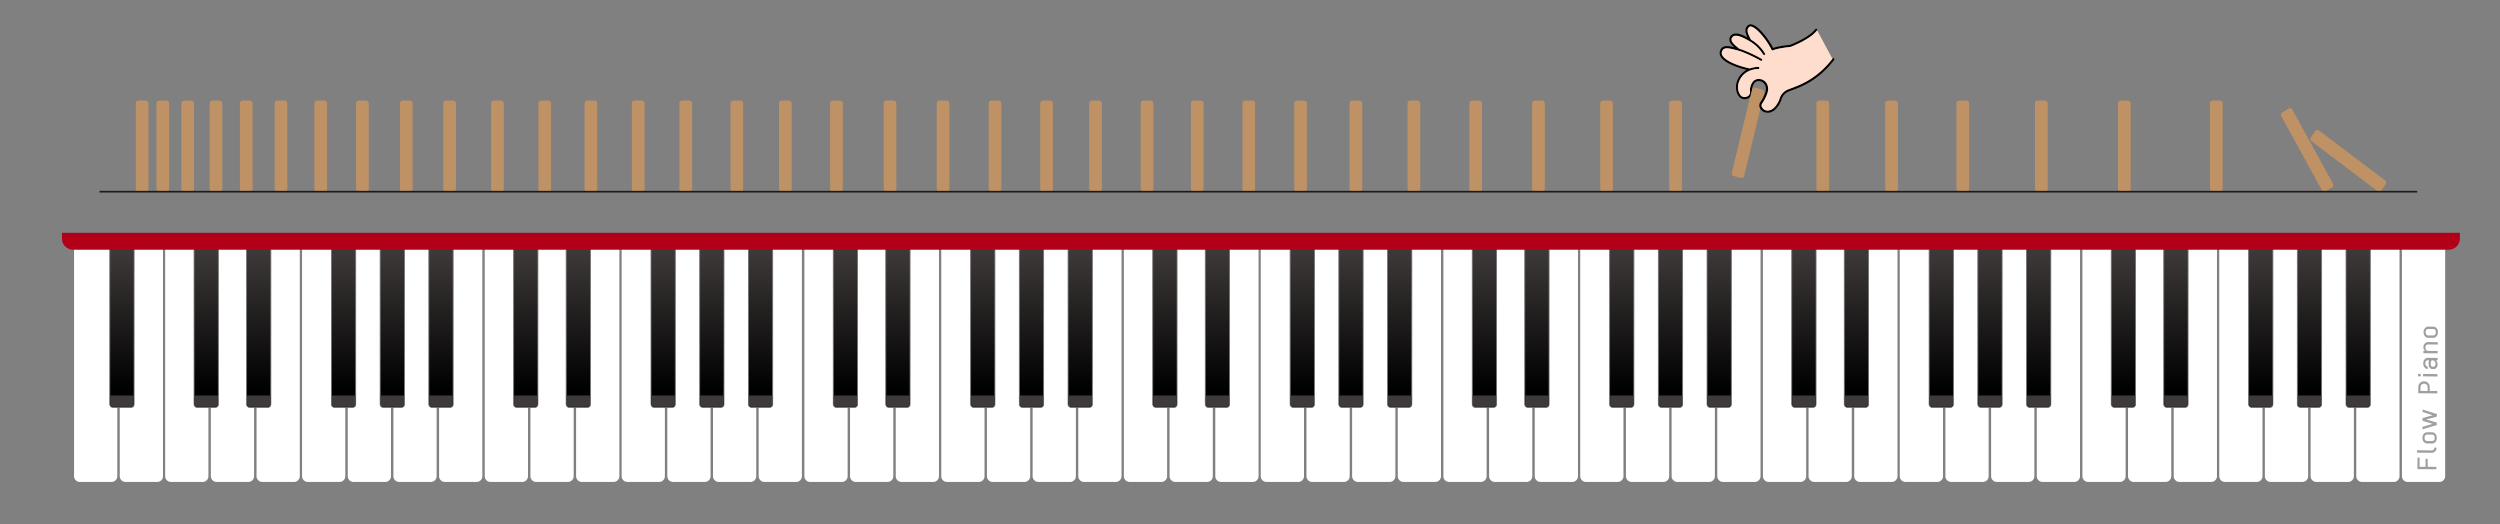 <svg id="图层_1" data-name="图层 1" xmlns="http://www.w3.org/2000/svg" xmlns:xlink="http://www.w3.org/1999/xlink" viewBox="0 0 1493.48 313.04"><rect x="0" y="0" width="1493.48" height="313.04" fill="#808080" stroke="none"/><defs><style>.cls-1{fill:#fff;}.cls-10,.cls-11,.cls-12,.cls-13,.cls-14,.cls-15,.cls-16,.cls-17,.cls-18,.cls-19,.cls-2,.cls-20,.cls-21,.cls-22,.cls-23,.cls-24,.cls-25,.cls-26,.cls-27,.cls-28,.cls-29,.cls-30,.cls-31,.cls-32,.cls-33,.cls-34,.cls-35,.cls-36,.cls-37,.cls-38,.cls-4,.cls-5,.cls-6,.cls-7,.cls-8,.cls-9{stroke:#727171;stroke-width:0.51px;}.cls-10,.cls-11,.cls-12,.cls-13,.cls-14,.cls-15,.cls-16,.cls-17,.cls-18,.cls-19,.cls-2,.cls-20,.cls-21,.cls-22,.cls-23,.cls-24,.cls-25,.cls-26,.cls-27,.cls-28,.cls-29,.cls-30,.cls-31,.cls-32,.cls-33,.cls-34,.cls-35,.cls-36,.cls-37,.cls-38,.cls-4,.cls-42,.cls-5,.cls-6,.cls-7,.cls-8,.cls-9{stroke-miterlimit:10;}.cls-2{fill:url(#未命名的渐变_3);}.cls-3{fill:#3e3a39;}.cls-4{fill:url(#未命名的渐变_3-2);}.cls-5{fill:url(#未命名的渐变_3-3);}.cls-6{fill:url(#未命名的渐变_3-4);}.cls-7{fill:url(#未命名的渐变_3-5);}.cls-8{fill:url(#未命名的渐变_3-6);}.cls-9{fill:url(#未命名的渐变_3-7);}.cls-10{fill:url(#未命名的渐变_3-8);}.cls-11{fill:url(#未命名的渐变_3-9);}.cls-12{fill:url(#未命名的渐变_3-10);}.cls-13{fill:url(#未命名的渐变_3-11);}.cls-14{fill:url(#未命名的渐变_3-12);}.cls-15{fill:url(#未命名的渐变_3-13);}.cls-16{fill:url(#未命名的渐变_3-14);}.cls-17{fill:url(#未命名的渐变_3-15);}.cls-18{fill:url(#未命名的渐变_3-16);}.cls-19{fill:url(#未命名的渐变_3-17);}.cls-20{fill:url(#未命名的渐变_3-18);}.cls-21{fill:url(#未命名的渐变_3-19);}.cls-22{fill:url(#未命名的渐变_3-20);}.cls-23{fill:url(#未命名的渐变_3-21);}.cls-24{fill:url(#未命名的渐变_3-22);}.cls-25{fill:url(#未命名的渐变_3-23);}.cls-26{fill:url(#未命名的渐变_3-24);}.cls-27{fill:url(#未命名的渐变_3-25);}.cls-28{fill:url(#未命名的渐变_3-26);}.cls-29{fill:url(#未命名的渐变_3-27);}.cls-30{fill:url(#未命名的渐变_3-28);}.cls-31{fill:url(#未命名的渐变_3-29);}.cls-32{fill:url(#未命名的渐变_3-30);}.cls-33{fill:url(#未命名的渐变_3-31);}.cls-34{fill:url(#未命名的渐变_3-32);}.cls-35{fill:url(#未命名的渐变_3-33);}.cls-36{fill:url(#未命名的渐变_3-34);}.cls-37{fill:url(#未命名的渐变_3-35);}.cls-38{fill:url(#未命名的渐变_3-36);}.cls-39{fill:#b30019;}.cls-40{fill:#bf9266;}.cls-41{fill:#fdc;}.cls-42{fill:none;stroke:#231815;}.cls-43{fill:#9e9f9f;}</style><linearGradient id="未命名的渐变_3" x1="123.19" y1="233.59" x2="123.19" y2="148.49" gradientUnits="userSpaceOnUse"><stop offset="0"/><stop offset="1" stop-color="#3e3a39"/></linearGradient><linearGradient id="未命名的渐变_3-2" x1="154.56" y1="233.59" x2="154.56" y2="148.49" xlink:href="#未命名的渐变_3"/><linearGradient id="未命名的渐变_3-3" x1="72.84" y1="233.59" x2="72.84" y2="148.49" xlink:href="#未命名的渐变_3"/><linearGradient id="未命名的渐变_3-4" x1="205.25" y1="233.59" x2="205.25" y2="148.49" xlink:href="#未命名的渐变_3"/><linearGradient id="未命名的渐变_3-5" x1="234.35" y1="233.59" x2="234.35" y2="148.49" xlink:href="#未命名的渐变_3"/><linearGradient id="未命名的渐变_3-6" x1="263.45" y1="233.59" x2="263.45" y2="148.49" xlink:href="#未命名的渐变_3"/><linearGradient id="未命名的渐变_3-7" x1="314.09" y1="233.59" x2="314.09" y2="148.49" xlink:href="#未命名的渐变_3"/><linearGradient id="未命名的渐变_3-8" x1="345.47" y1="233.59" x2="345.47" y2="148.49" xlink:href="#未命名的渐变_3"/><linearGradient id="未命名的渐变_3-9" x1="396.16" y1="233.59" x2="396.16" y2="148.49" xlink:href="#未命名的渐变_3"/><linearGradient id="未命名的渐变_3-10" x1="425.26" y1="233.59" x2="425.26" y2="148.49" xlink:href="#未命名的渐变_3"/><linearGradient id="未命名的渐变_3-11" x1="454.35" y1="233.59" x2="454.35" y2="148.49" xlink:href="#未命名的渐变_3"/><linearGradient id="未命名的渐变_3-12" x1="505.04" y1="233.59" x2="505.04" y2="148.49" xlink:href="#未命名的渐变_3"/><linearGradient id="未命名的渐变_3-13" x1="536.42" y1="233.59" x2="536.42" y2="148.49" xlink:href="#未命名的渐变_3"/><linearGradient id="未命名的渐变_3-14" x1="587.11" y1="233.59" x2="587.11" y2="148.49" xlink:href="#未命名的渐变_3"/><linearGradient id="未命名的渐变_3-15" x1="616.2" y1="233.59" x2="616.2" y2="148.49" xlink:href="#未命名的渐变_3"/><linearGradient id="未命名的渐变_3-16" x1="645.3" y1="233.59" x2="645.3" y2="148.49" xlink:href="#未命名的渐变_3"/><linearGradient id="未命名的渐变_3-17" x1="695.91" y1="233.59" x2="695.91" y2="148.49" xlink:href="#未命名的渐变_3"/><linearGradient id="未命名的渐变_3-18" x1="727.28" y1="233.59" x2="727.28" y2="148.49" xlink:href="#未命名的渐变_3"/><linearGradient id="未命名的渐变_3-19" x1="777.97" y1="233.59" x2="777.97" y2="148.49" xlink:href="#未命名的渐变_3"/><linearGradient id="未命名的渐变_3-20" x1="807.07" y1="233.59" x2="807.07" y2="148.49" xlink:href="#未命名的渐变_3"/><linearGradient id="未命名的渐变_3-21" x1="836.16" y1="233.59" x2="836.16" y2="148.49" xlink:href="#未命名的渐变_3"/><linearGradient id="未命名的渐变_3-22" x1="886.77" y1="233.59" x2="886.77" y2="148.49" xlink:href="#未命名的渐变_3"/><linearGradient id="未命名的渐变_3-23" x1="918.15" y1="233.59" x2="918.15" y2="148.49" xlink:href="#未命名的渐变_3"/><linearGradient id="未命名的渐变_3-24" x1="968.83" y1="233.59" x2="968.83" y2="148.49" xlink:href="#未命名的渐变_3"/><linearGradient id="未命名的渐变_3-25" x1="997.93" y1="233.59" x2="997.93" y2="148.49" xlink:href="#未命名的渐变_3"/><linearGradient id="未命名的渐变_3-26" x1="1027.03" y1="233.59" x2="1027.03" y2="148.49" xlink:href="#未命名的渐变_3"/><linearGradient id="未命名的渐变_3-27" x1="1077.63" y1="233.59" x2="1077.63" y2="148.49" xlink:href="#未命名的渐变_3"/><linearGradient id="未命名的渐变_3-28" x1="1109.01" y1="233.59" x2="1109.01" y2="148.49" xlink:href="#未命名的渐变_3"/><linearGradient id="未命名的渐变_3-29" x1="1159.7" y1="233.59" x2="1159.7" y2="148.49" xlink:href="#未命名的渐变_3"/><linearGradient id="未命名的渐变_3-30" x1="1188.8" y1="233.59" x2="1188.8" y2="148.49" xlink:href="#未命名的渐变_3"/><linearGradient id="未命名的渐变_3-31" x1="1217.89" y1="233.59" x2="1217.89" y2="148.49" xlink:href="#未命名的渐变_3"/><linearGradient id="未命名的渐变_3-32" x1="1268.5" y1="233.59" x2="1268.5" y2="148.49" xlink:href="#未命名的渐变_3"/><linearGradient id="未命名的渐变_3-33" x1="1299.87" y1="233.59" x2="1299.87" y2="148.49" xlink:href="#未命名的渐变_3"/><linearGradient id="未命名的渐变_3-34" x1="1350.56" y1="233.59" x2="1350.56" y2="148.49" xlink:href="#未命名的渐变_3"/><linearGradient id="未命名的渐变_3-35" x1="1379.66" y1="233.59" x2="1379.66" y2="148.49" xlink:href="#未命名的渐变_3"/><linearGradient id="未命名的渐变_3-36" x1="1408.76" y1="233.59" x2="1408.76" y2="148.49" xlink:href="#未命名的渐变_3"/></defs><title>钢琴</title><path class="cls-1" d="M98.66,145.82h25.85a0,0,0,0,1,0,0V284.48a3.42,3.42,0,0,1-3.42,3.42h-19a3.42,3.42,0,0,1-3.42-3.42V145.82A0,0,0,0,1,98.66,145.82Z"/><path class="cls-1" d="M125.95,145.82H151.8a0,0,0,0,1,0,0V284.48a3.42,3.42,0,0,1-3.42,3.42h-19a3.42,3.42,0,0,1-3.42-3.42V145.82A0,0,0,0,1,125.95,145.82Z"/><path class="cls-1" d="M153.24,145.82h25.85a0,0,0,0,1,0,0V284.48a3.42,3.42,0,0,1-3.42,3.42h-19a3.42,3.42,0,0,1-3.42-3.42V145.82A0,0,0,0,1,153.24,145.82Z"/><path class="cls-1" d="M262.3,145.82h25.85a0,0,0,0,1,0,0V284.48a3.42,3.42,0,0,1-3.42,3.42h-19a3.42,3.42,0,0,1-3.42-3.42V145.82A0,0,0,0,1,262.3,145.82Z"/><rect class="cls-2" x="115.93" y="146.51" width="14.5" height="96.87" rx="1.78"/><path class="cls-3" d="M116.21,236.25h14a0,0,0,0,1,0,0v5.25a1.57,1.57,0,0,1-1.57,1.57H117.78a1.57,1.57,0,0,1-1.57-1.57v-5.25A0,0,0,0,1,116.21,236.25Z"/><rect class="cls-4" x="147.31" y="146.51" width="14.5" height="96.87" rx="1.78"/><path class="cls-3" d="M147.58,236.25h14a0,0,0,0,1,0,0v5.25a1.57,1.57,0,0,1-1.57,1.57H149.15a1.57,1.57,0,0,1-1.57-1.57v-5.25A0,0,0,0,1,147.58,236.25Z"/><path class="cls-1" d="M44.23,145.82H70.08a0,0,0,0,1,0,0V284.48a3.42,3.42,0,0,1-3.42,3.42h-19a3.42,3.42,0,0,1-3.42-3.42V145.82A0,0,0,0,1,44.23,145.82Z"/><path class="cls-1" d="M71.52,145.82H97.37a0,0,0,0,1,0,0V284.48a3.42,3.42,0,0,1-3.42,3.42h-19a3.42,3.42,0,0,1-3.42-3.42V145.82A0,0,0,0,1,71.52,145.82Z"/><rect class="cls-5" x="65.59" y="146.51" width="14.5" height="96.87" rx="1.78"/><path class="cls-3" d="M65.86,236.25h14a0,0,0,0,1,0,0v5.25a1.57,1.57,0,0,1-1.57,1.57H67.43a1.57,1.57,0,0,1-1.57-1.57v-5.25A0,0,0,0,1,65.86,236.25Z"/><path class="cls-1" d="M180.44,145.82h25.85a0,0,0,0,1,0,0V284.48a3.42,3.42,0,0,1-3.42,3.42h-19a3.42,3.42,0,0,1-3.42-3.42V145.82A0,0,0,0,1,180.44,145.82Z"/><path class="cls-1" d="M207.73,145.82h25.85a0,0,0,0,1,0,0V284.48a3.42,3.42,0,0,1-3.42,3.42h-19a3.42,3.42,0,0,1-3.42-3.42V145.82A0,0,0,0,1,207.73,145.82Z"/><path class="cls-1" d="M235,145.82h25.85a0,0,0,0,1,0,0V284.48a3.42,3.42,0,0,1-3.42,3.42h-19a3.42,3.42,0,0,1-3.42-3.42V145.82A0,0,0,0,1,235,145.82Z"/><rect class="cls-6" x="198" y="146.51" width="14.5" height="96.87" rx="1.78"/><path class="cls-3" d="M198.27,236.25h14a0,0,0,0,1,0,0v5.25a1.57,1.57,0,0,1-1.57,1.57H199.84a1.57,1.57,0,0,1-1.57-1.57v-5.25A0,0,0,0,1,198.27,236.25Z"/><rect class="cls-7" x="227.1" y="146.51" width="14.5" height="96.87" rx="1.78"/><path class="cls-3" d="M227.37,236.25h14a0,0,0,0,1,0,0v5.25a1.57,1.57,0,0,1-1.57,1.57H228.94a1.57,1.57,0,0,1-1.57-1.57v-5.25A0,0,0,0,1,227.37,236.25Z"/><rect class="cls-8" x="256.19" y="146.51" width="14.5" height="96.87" rx="1.78"/><path class="cls-3" d="M256.47,236.25h14a0,0,0,0,1,0,0v5.25a1.57,1.57,0,0,1-1.57,1.57H258a1.57,1.57,0,0,1-1.57-1.57v-5.25A0,0,0,0,1,256.47,236.25Z"/><path class="cls-1" d="M289.57,145.82h25.85a0,0,0,0,1,0,0V284.48a3.42,3.42,0,0,1-3.42,3.42H293a3.42,3.42,0,0,1-3.42-3.42V145.82a0,0,0,0,1,0,0Z"/><path class="cls-1" d="M316.86,145.82h25.85a0,0,0,0,1,0,0V284.48a3.42,3.42,0,0,1-3.42,3.42h-19a3.42,3.42,0,0,1-3.42-3.42V145.82A0,0,0,0,1,316.86,145.82Z"/><path class="cls-1" d="M344.14,145.82H370a0,0,0,0,1,0,0V284.48a3.42,3.42,0,0,1-3.42,3.42h-19a3.42,3.42,0,0,1-3.42-3.42V145.82A0,0,0,0,1,344.14,145.82Z"/><path class="cls-1" d="M453.2,145.82h25.85a0,0,0,0,1,0,0V284.48a3.42,3.42,0,0,1-3.42,3.42h-19a3.42,3.42,0,0,1-3.42-3.42V145.82A0,0,0,0,1,453.2,145.82Z"/><rect class="cls-9" x="306.84" y="146.51" width="14.5" height="96.87" rx="1.78"/><path class="cls-3" d="M307.11,236.25h14a0,0,0,0,1,0,0v5.25a1.57,1.57,0,0,1-1.57,1.57H308.68a1.57,1.57,0,0,1-1.57-1.57v-5.25A0,0,0,0,1,307.11,236.25Z"/><rect class="cls-10" x="338.22" y="146.51" width="14.5" height="96.87" rx="1.78"/><path class="cls-3" d="M338.49,236.25h14a0,0,0,0,1,0,0v5.25a1.57,1.57,0,0,1-1.57,1.57H340.06a1.57,1.57,0,0,1-1.57-1.57v-5.25A0,0,0,0,1,338.49,236.25Z"/><path class="cls-1" d="M371.35,145.82H397.2a0,0,0,0,1,0,0V284.48a3.42,3.42,0,0,1-3.42,3.42h-19a3.42,3.42,0,0,1-3.42-3.42V145.82A0,0,0,0,1,371.35,145.82Z"/><path class="cls-1" d="M398.64,145.82h25.85a0,0,0,0,1,0,0V284.48a3.42,3.42,0,0,1-3.42,3.42h-19a3.42,3.42,0,0,1-3.42-3.42V145.82A0,0,0,0,1,398.64,145.82Z"/><path class="cls-1" d="M425.93,145.82h25.85a0,0,0,0,1,0,0V284.48a3.42,3.42,0,0,1-3.42,3.42h-19a3.42,3.42,0,0,1-3.42-3.42V145.82a0,0,0,0,1,0,0Z"/><rect class="cls-11" x="388.91" y="146.51" width="14.5" height="96.87" rx="1.78"/><path class="cls-3" d="M389.18,236.25h14a0,0,0,0,1,0,0v5.25a1.57,1.57,0,0,1-1.57,1.57H390.75a1.57,1.57,0,0,1-1.57-1.57v-5.25A0,0,0,0,1,389.18,236.25Z"/><rect class="cls-12" x="418" y="146.51" width="14.5" height="96.87" rx="1.78"/><path class="cls-3" d="M418.28,236.25h14a0,0,0,0,1,0,0v5.25a1.57,1.57,0,0,1-1.57,1.57H419.84a1.57,1.57,0,0,1-1.57-1.57v-5.25A0,0,0,0,1,418.28,236.25Z"/><rect class="cls-13" x="447.1" y="146.51" width="14.5" height="96.87" rx="1.78"/><path class="cls-3" d="M447.37,236.25h14a0,0,0,0,1,0,0v5.25a1.57,1.57,0,0,1-1.57,1.57H448.94a1.57,1.57,0,0,1-1.57-1.57v-5.25A0,0,0,0,1,447.37,236.25Z"/><path class="cls-1" d="M480.52,145.82h25.85a0,0,0,0,1,0,0V284.48a3.42,3.42,0,0,1-3.42,3.42h-19a3.42,3.42,0,0,1-3.42-3.42V145.82A0,0,0,0,1,480.52,145.82Z"/><path class="cls-1" d="M507.8,145.82h25.85a0,0,0,0,1,0,0V284.48a3.42,3.42,0,0,1-3.42,3.42h-19a3.42,3.42,0,0,1-3.42-3.42V145.82A0,0,0,0,1,507.8,145.82Z"/><path class="cls-1" d="M535.09,145.82h25.85a0,0,0,0,1,0,0V284.48a3.42,3.42,0,0,1-3.42,3.42h-19a3.42,3.42,0,0,1-3.42-3.42V145.82A0,0,0,0,1,535.09,145.82Z"/><path class="cls-1" d="M644.15,145.82H670a0,0,0,0,1,0,0V284.48a3.42,3.42,0,0,1-3.42,3.42h-19a3.42,3.42,0,0,1-3.42-3.42V145.82A0,0,0,0,1,644.15,145.82Z"/><rect class="cls-14" x="497.79" y="146.51" width="14.5" height="96.87" rx="1.78"/><path class="cls-3" d="M498.06,236.25h14a0,0,0,0,1,0,0v5.25a1.57,1.57,0,0,1-1.57,1.57H499.63a1.57,1.57,0,0,1-1.57-1.57v-5.25A0,0,0,0,1,498.06,236.25Z"/><rect class="cls-15" x="529.16" y="146.51" width="14.5" height="96.87" rx="1.78"/><path class="cls-3" d="M529.44,236.25h14a0,0,0,0,1,0,0v5.25a1.57,1.57,0,0,1-1.57,1.57H531a1.57,1.57,0,0,1-1.57-1.57v-5.25A0,0,0,0,1,529.44,236.25Z"/><path class="cls-1" d="M562.3,145.82h25.85a0,0,0,0,1,0,0V284.48a3.42,3.42,0,0,1-3.42,3.42h-19a3.42,3.42,0,0,1-3.42-3.42V145.82A0,0,0,0,1,562.3,145.82Z"/><path class="cls-1" d="M589.58,145.82h25.85a0,0,0,0,1,0,0V284.48a3.42,3.42,0,0,1-3.42,3.42H593a3.42,3.42,0,0,1-3.42-3.42V145.82A0,0,0,0,1,589.58,145.82Z"/><path class="cls-1" d="M616.87,145.82h25.85a0,0,0,0,1,0,0V284.48a3.42,3.42,0,0,1-3.42,3.42h-19a3.42,3.42,0,0,1-3.42-3.42V145.82a0,0,0,0,1,0,0Z"/><rect class="cls-16" x="579.85" y="146.51" width="14.5" height="96.87" rx="1.78"/><path class="cls-3" d="M580.13,236.25h14a0,0,0,0,1,0,0v5.25a1.57,1.57,0,0,1-1.57,1.57H581.69a1.57,1.57,0,0,1-1.57-1.57v-5.25A0,0,0,0,1,580.13,236.25Z"/><rect class="cls-17" x="608.95" y="146.51" width="14.5" height="96.87" rx="1.78"/><path class="cls-3" d="M609.22,236.25h14a0,0,0,0,1,0,0v5.25a1.57,1.57,0,0,1-1.57,1.57H610.79a1.57,1.57,0,0,1-1.57-1.57v-5.25A0,0,0,0,1,609.22,236.25Z"/><rect class="cls-18" x="638.05" y="146.51" width="14.5" height="96.87" rx="1.78"/><path class="cls-3" d="M638.32,236.25h14a0,0,0,0,1,0,0v5.25a1.57,1.57,0,0,1-1.57,1.57H639.89a1.57,1.57,0,0,1-1.57-1.57v-5.25A0,0,0,0,1,638.32,236.25Z"/><path class="cls-1" d="M671.38,145.82h25.85a0,0,0,0,1,0,0V284.48a3.42,3.42,0,0,1-3.42,3.42h-19a3.42,3.42,0,0,1-3.42-3.42V145.82A0,0,0,0,1,671.38,145.82Z"/><path class="cls-1" d="M698.67,145.82h25.85a0,0,0,0,1,0,0V284.48a3.42,3.42,0,0,1-3.42,3.42h-19a3.42,3.42,0,0,1-3.42-3.42V145.82A0,0,0,0,1,698.67,145.82Z"/><path class="cls-1" d="M726,145.82h25.85a0,0,0,0,1,0,0V284.48a3.42,3.42,0,0,1-3.42,3.42h-19a3.42,3.42,0,0,1-3.42-3.42V145.82A0,0,0,0,1,726,145.82Z"/><path class="cls-1" d="M835,145.82h25.85a0,0,0,0,1,0,0V284.48a3.42,3.42,0,0,1-3.42,3.42h-19a3.42,3.42,0,0,1-3.42-3.42V145.82A0,0,0,0,1,835,145.82Z"/><rect class="cls-19" x="688.65" y="146.51" width="14.5" height="96.87" rx="1.78"/><path class="cls-3" d="M688.93,236.25h14a0,0,0,0,1,0,0v5.25a1.57,1.57,0,0,1-1.57,1.57H690.49a1.57,1.57,0,0,1-1.57-1.57v-5.25A0,0,0,0,1,688.93,236.25Z"/><rect class="cls-20" x="720.03" y="146.51" width="14.5" height="96.87" rx="1.78"/><path class="cls-3" d="M720.3,236.25h14a0,0,0,0,1,0,0v5.25a1.57,1.57,0,0,1-1.57,1.57H721.87a1.57,1.57,0,0,1-1.57-1.57v-5.25A0,0,0,0,1,720.3,236.25Z"/><path class="cls-1" d="M753.16,145.82H779a0,0,0,0,1,0,0V284.48a3.42,3.42,0,0,1-3.42,3.42h-19a3.42,3.42,0,0,1-3.42-3.42V145.82A0,0,0,0,1,753.16,145.82Z"/><path class="cls-1" d="M780.45,145.82H806.3a0,0,0,0,1,0,0V284.48a3.42,3.42,0,0,1-3.42,3.42h-19a3.42,3.42,0,0,1-3.42-3.42V145.82A0,0,0,0,1,780.45,145.82Z"/><path class="cls-1" d="M807.74,145.82h25.85a0,0,0,0,1,0,0V284.48a3.42,3.42,0,0,1-3.42,3.42h-19a3.42,3.42,0,0,1-3.42-3.42V145.82a0,0,0,0,1,0,0Z"/><rect class="cls-21" x="770.72" y="146.51" width="14.5" height="96.87" rx="1.78"/><path class="cls-3" d="M771,236.25h14a0,0,0,0,1,0,0v5.25a1.57,1.57,0,0,1-1.57,1.57H772.56A1.57,1.57,0,0,1,771,241.5v-5.25A0,0,0,0,1,771,236.25Z"/><rect class="cls-22" x="799.81" y="146.51" width="14.5" height="96.87" rx="1.78"/><path class="cls-3" d="M800.09,236.25h14a0,0,0,0,1,0,0v5.25a1.57,1.57,0,0,1-1.57,1.57H801.65a1.57,1.57,0,0,1-1.57-1.57v-5.25A0,0,0,0,1,800.09,236.25Z"/><rect class="cls-23" x="828.91" y="146.51" width="14.5" height="96.87" rx="1.78"/><path class="cls-3" d="M829.18,236.25h14a0,0,0,0,1,0,0v5.25a1.57,1.57,0,0,1-1.57,1.57H830.75a1.57,1.57,0,0,1-1.57-1.57v-5.25A0,0,0,0,1,829.18,236.25Z"/><path class="cls-1" d="M862.24,145.82H888.1a0,0,0,0,1,0,0V284.48a3.42,3.42,0,0,1-3.42,3.42h-19a3.42,3.42,0,0,1-3.42-3.42V145.82A0,0,0,0,1,862.24,145.82Z"/><path class="cls-1" d="M889.53,145.82h25.85a0,0,0,0,1,0,0V284.48a3.42,3.42,0,0,1-3.42,3.42H893a3.42,3.42,0,0,1-3.42-3.42V145.82A0,0,0,0,1,889.53,145.82Z"/><path class="cls-1" d="M916.82,145.82h25.85a0,0,0,0,1,0,0V284.48a3.42,3.42,0,0,1-3.42,3.42h-19a3.42,3.42,0,0,1-3.42-3.42V145.82a0,0,0,0,1,0,0Z"/><path class="cls-1" d="M1025.88,145.82h25.85a0,0,0,0,1,0,0V284.48a3.42,3.42,0,0,1-3.42,3.42h-19a3.42,3.42,0,0,1-3.42-3.42V145.82A0,0,0,0,1,1025.88,145.82Z"/><rect class="cls-24" x="879.52" y="146.51" width="14.5" height="96.87" rx="1.78"/><path class="cls-3" d="M879.79,236.25h14a0,0,0,0,1,0,0v5.25a1.57,1.57,0,0,1-1.57,1.57H881.36a1.57,1.57,0,0,1-1.57-1.57v-5.25A0,0,0,0,1,879.79,236.25Z"/><rect class="cls-25" x="910.89" y="146.51" width="14.5" height="96.87" rx="1.78"/><path class="cls-3" d="M911.17,236.25h14a0,0,0,0,1,0,0v5.25a1.57,1.57,0,0,1-1.57,1.57H912.73a1.57,1.57,0,0,1-1.57-1.57v-5.25A0,0,0,0,1,911.17,236.25Z"/><path class="cls-1" d="M944,145.82h25.85a0,0,0,0,1,0,0V284.48a3.42,3.42,0,0,1-3.42,3.42h-19a3.42,3.42,0,0,1-3.42-3.42V145.82a0,0,0,0,1,0,0Z"/><path class="cls-1" d="M971.31,145.82h25.85a0,0,0,0,1,0,0V284.48a3.42,3.42,0,0,1-3.42,3.42h-19a3.42,3.42,0,0,1-3.42-3.42V145.82A0,0,0,0,1,971.31,145.82Z"/><path class="cls-1" d="M998.6,145.82h25.85a0,0,0,0,1,0,0V284.48a3.42,3.42,0,0,1-3.42,3.42h-19a3.42,3.42,0,0,1-3.42-3.42V145.82a0,0,0,0,1,0,0Z"/><rect class="cls-26" x="961.58" y="146.51" width="14.5" height="96.87" rx="1.78"/><path class="cls-3" d="M961.85,236.25h14a0,0,0,0,1,0,0v5.25a1.57,1.57,0,0,1-1.57,1.57H963.42a1.57,1.57,0,0,1-1.57-1.57v-5.25A0,0,0,0,1,961.85,236.25Z"/><rect class="cls-27" x="990.68" y="146.51" width="14.5" height="96.87" rx="1.78"/><path class="cls-3" d="M991,236.25h14a0,0,0,0,1,0,0v5.25a1.57,1.57,0,0,1-1.57,1.57H992.52A1.57,1.57,0,0,1,991,241.5v-5.25A0,0,0,0,1,991,236.25Z"/><rect class="cls-28" x="1019.78" y="146.51" width="14.5" height="96.87" rx="1.78"/><path class="cls-3" d="M1020,236.25h14a0,0,0,0,1,0,0v5.25a1.57,1.57,0,0,1-1.57,1.57h-10.84a1.57,1.57,0,0,1-1.57-1.57v-5.25A0,0,0,0,1,1020,236.25Z"/><path class="cls-1" d="M1053.11,145.82H1079a0,0,0,0,1,0,0V284.48a3.42,3.42,0,0,1-3.42,3.42h-19a3.42,3.42,0,0,1-3.42-3.42V145.82a0,0,0,0,1,0,0Z"/><path class="cls-1" d="M1080.4,145.82h25.85a0,0,0,0,1,0,0V284.48a3.42,3.42,0,0,1-3.42,3.42h-19a3.42,3.42,0,0,1-3.42-3.42V145.82a0,0,0,0,1,0,0Z"/><path class="cls-1" d="M1107.69,145.82h25.85a0,0,0,0,1,0,0V284.48a3.42,3.42,0,0,1-3.42,3.42h-19a3.42,3.42,0,0,1-3.42-3.42V145.82A0,0,0,0,1,1107.69,145.82Z"/><path class="cls-1" d="M1216.74,145.82h25.85a0,0,0,0,1,0,0V284.48a3.42,3.42,0,0,1-3.42,3.42h-19a3.42,3.42,0,0,1-3.42-3.42V145.82A0,0,0,0,1,1216.74,145.82Z"/><rect class="cls-29" x="1070.38" y="146.51" width="14.5" height="96.87" rx="1.78"/><path class="cls-3" d="M1070.66,236.25h14a0,0,0,0,1,0,0v5.25a1.57,1.57,0,0,1-1.57,1.57h-10.84a1.57,1.57,0,0,1-1.57-1.57v-5.25A0,0,0,0,1,1070.66,236.25Z"/><rect class="cls-30" x="1101.76" y="146.51" width="14.5" height="96.87" rx="1.78"/><path class="cls-3" d="M1102,236.25h14a0,0,0,0,1,0,0v5.25a1.57,1.57,0,0,1-1.57,1.57H1103.6a1.57,1.57,0,0,1-1.57-1.57v-5.25A0,0,0,0,1,1102,236.25Z"/><path class="cls-1" d="M1134.89,145.82h25.85a0,0,0,0,1,0,0V284.48a3.42,3.42,0,0,1-3.42,3.42h-19a3.42,3.42,0,0,1-3.42-3.42V145.82a0,0,0,0,1,0,0Z"/><path class="cls-1" d="M1162.18,145.82H1188a0,0,0,0,1,0,0V284.48a3.42,3.42,0,0,1-3.42,3.42h-19a3.42,3.42,0,0,1-3.42-3.42V145.82A0,0,0,0,1,1162.18,145.82Z"/><path class="cls-1" d="M1189.47,145.82h25.85a0,0,0,0,1,0,0V284.48a3.42,3.42,0,0,1-3.42,3.42h-19a3.42,3.42,0,0,1-3.42-3.42V145.82a0,0,0,0,1,0,0Z"/><rect class="cls-31" x="1152.45" y="146.51" width="14.5" height="96.87" rx="1.78"/><path class="cls-3" d="M1152.72,236.25h14a0,0,0,0,1,0,0v5.25a1.57,1.57,0,0,1-1.57,1.57h-10.84a1.57,1.57,0,0,1-1.57-1.57v-5.25A0,0,0,0,1,1152.72,236.25Z"/><rect class="cls-32" x="1181.54" y="146.51" width="14.5" height="96.87" rx="1.78"/><path class="cls-3" d="M1181.82,236.25h14a0,0,0,0,1,0,0v5.25a1.57,1.57,0,0,1-1.57,1.57h-10.84a1.57,1.57,0,0,1-1.57-1.57v-5.25A0,0,0,0,1,1181.82,236.25Z"/><rect class="cls-33" x="1210.64" y="146.51" width="14.5" height="96.87" rx="1.78"/><path class="cls-3" d="M1210.91,236.25h14a0,0,0,0,1,0,0v5.25a1.57,1.57,0,0,1-1.57,1.57h-10.84a1.57,1.57,0,0,1-1.57-1.57v-5.25A0,0,0,0,1,1210.91,236.25Z"/><path class="cls-1" d="M1244,145.82h25.85a0,0,0,0,1,0,0V284.48a3.42,3.42,0,0,1-3.42,3.42h-19a3.42,3.42,0,0,1-3.42-3.42V145.82a0,0,0,0,1,0,0Z"/><path class="cls-1" d="M1271.26,145.82h25.85a0,0,0,0,1,0,0V284.48a3.42,3.42,0,0,1-3.42,3.42h-19a3.42,3.42,0,0,1-3.42-3.42V145.82A0,0,0,0,1,1271.26,145.82Z"/><path class="cls-1" d="M1298.55,145.82h25.85a0,0,0,0,1,0,0V284.48a3.42,3.42,0,0,1-3.42,3.42h-19a3.42,3.42,0,0,1-3.42-3.42V145.82a0,0,0,0,1,0,0Z"/><path class="cls-1" d="M1407.61,145.82h25.85a0,0,0,0,1,0,0V284.48a3.42,3.42,0,0,1-3.42,3.42h-19a3.42,3.42,0,0,1-3.42-3.42V145.82a0,0,0,0,1,0,0Z"/><path class="cls-1" d="M1434.87,145.82h25.85a0,0,0,0,1,0,0V284.48a3.42,3.42,0,0,1-3.42,3.42h-19a3.42,3.42,0,0,1-3.42-3.42V145.82a0,0,0,0,1,0,0Z"/><rect class="cls-34" x="1261.25" y="146.51" width="14.5" height="96.87" rx="1.78"/><path class="cls-3" d="M1261.52,236.25h14a0,0,0,0,1,0,0v5.25a1.57,1.57,0,0,1-1.57,1.57h-10.84a1.57,1.57,0,0,1-1.57-1.57v-5.25A0,0,0,0,1,1261.52,236.25Z"/><rect class="cls-35" x="1292.62" y="146.51" width="14.5" height="96.87" rx="1.78"/><path class="cls-3" d="M1292.89,236.25h14a0,0,0,0,1,0,0v5.25a1.57,1.57,0,0,1-1.57,1.57h-10.84a1.57,1.57,0,0,1-1.57-1.57v-5.25A0,0,0,0,1,1292.89,236.25Z"/><path class="cls-1" d="M1325.75,145.82h25.85a0,0,0,0,1,0,0V284.48a3.42,3.42,0,0,1-3.42,3.42h-19a3.42,3.42,0,0,1-3.42-3.42V145.82A0,0,0,0,1,1325.75,145.82Z"/><path class="cls-1" d="M1353,145.82h25.85a0,0,0,0,1,0,0V284.48a3.42,3.42,0,0,1-3.42,3.42h-19a3.42,3.42,0,0,1-3.42-3.42V145.82A0,0,0,0,1,1353,145.82Z"/><path class="cls-1" d="M1380.33,145.82h25.85a0,0,0,0,1,0,0V284.48a3.42,3.42,0,0,1-3.42,3.42h-19a3.42,3.42,0,0,1-3.42-3.42V145.82A0,0,0,0,1,1380.33,145.82Z"/><rect class="cls-36" x="1343.31" y="146.51" width="14.5" height="96.87" rx="1.78"/><path class="cls-3" d="M1343.58,236.25h14a0,0,0,0,1,0,0v5.25a1.57,1.57,0,0,1-1.57,1.57h-10.84a1.57,1.57,0,0,1-1.57-1.57v-5.25A0,0,0,0,1,1343.58,236.25Z"/><rect class="cls-37" x="1372.41" y="146.51" width="14.5" height="96.87" rx="1.78"/><path class="cls-3" d="M1372.68,236.25h14a0,0,0,0,1,0,0v5.25a1.57,1.57,0,0,1-1.57,1.57h-10.84a1.57,1.57,0,0,1-1.57-1.57v-5.25A0,0,0,0,1,1372.68,236.25Z"/><rect class="cls-38" x="1401.5" y="146.51" width="14.5" height="96.87" rx="1.78"/><path class="cls-3" d="M1401.78,236.25h14a0,0,0,0,1,0,0v5.25a1.57,1.57,0,0,1-1.57,1.57h-10.84a1.57,1.57,0,0,1-1.57-1.57v-5.25A0,0,0,0,1,1401.78,236.25Z"/><path class="cls-39" d="M37,139.06H1469.53a0,0,0,0,1,0,0v3.41a6.7,6.7,0,0,1-6.7,6.7H43.7a6.7,6.7,0,0,1-6.7-6.7v-3.41a0,0,0,0,1,0,0Z"/><rect class="cls-40" x="125.25" y="60.06" width="7.57" height="54.45" rx="1.62"/><rect class="cls-40" x="143.33" y="60.06" width="7.57" height="54.45" rx="1.62"/><rect class="cls-40" x="93.48" y="60.06" width="7.57" height="54.45" rx="1.62"/><rect class="cls-40" x="108.33" y="60.06" width="7.57" height="54.45" rx="1.62"/><rect class="cls-40" x="81.13" y="60.06" width="7.57" height="54.45" rx="1.62"/><rect class="cls-40" x="527.92" y="60.06" width="7.57" height="54.45" rx="1.62"/><rect class="cls-40" x="559.58" y="60.06" width="7.57" height="54.45" rx="1.62"/><rect class="cls-40" x="465.38" y="60.06" width="7.57" height="54.45" rx="1.62"/><rect class="cls-40" x="495.91" y="60.06" width="7.57" height="54.45" rx="1.62"/><rect class="cls-40" x="405.89" y="60.06" width="7.57" height="54.45" rx="1.62"/><rect class="cls-40" x="436.42" y="60.06" width="7.57" height="54.45" rx="1.62"/><rect class="cls-40" x="349.22" y="60.06" width="7.57" height="54.45" rx="1.62"/><rect class="cls-40" x="377.48" y="60.06" width="7.57" height="54.45" rx="1.62"/><rect class="cls-40" x="293.38" y="60.06" width="7.57" height="54.45" rx="1.62"/><rect class="cls-40" x="264.82" y="60.06" width="7.57" height="54.45" rx="1.62"/><rect class="cls-40" x="321.64" y="60.06" width="7.57" height="54.45" rx="1.62"/><rect class="cls-40" x="212.71" y="60.06" width="7.57" height="54.45" rx="1.62"/><rect class="cls-40" x="238.94" y="60.06" width="7.57" height="54.45" rx="1.62"/><rect class="cls-40" x="164.07" y="60.06" width="7.57" height="54.45" rx="1.62"/><rect class="cls-40" x="187.82" y="60.06" width="7.57" height="54.45" rx="1.62"/><rect class="cls-40" x="915.28" y="60.06" width="7.57" height="54.45" rx="1.62"/><rect class="cls-40" x="955.95" y="60.06" width="7.57" height="54.45" rx="1.62"/><rect class="cls-40" x="840.87" y="60.06" width="7.57" height="54.45" rx="1.62"/><rect class="cls-40" x="877.78" y="60.06" width="7.57" height="54.45" rx="1.62"/><rect class="cls-40" x="773.16" y="60.06" width="7.57" height="54.45" rx="1.62"/><rect class="cls-40" x="806.21" y="60.06" width="7.57" height="54.45" rx="1.62"/><rect class="cls-40" x="711.43" y="60.06" width="7.57" height="54.45" rx="1.62"/><rect class="cls-40" x="742.22" y="60.06" width="7.57" height="54.45" rx="1.62"/><rect class="cls-40" x="650.67" y="60.06" width="7.57" height="54.45" rx="1.62"/><rect class="cls-40" x="681.45" y="60.06" width="7.57" height="54.45" rx="1.62"/><rect class="cls-40" x="590.64" y="60.06" width="7.57" height="54.45" rx="1.62"/><rect class="cls-40" x="621.42" y="60.06" width="7.57" height="54.45" rx="1.62"/><rect class="cls-40" x="997.18" y="60.06" width="7.57" height="54.45" rx="1.62"/><path class="cls-40" d="M1039.94,106.31l-4.2-1.13a1.72,1.72,0,0,1-1.17-2.08l12-49.44a1.6,1.6,0,0,1,2-1.22l4.2,1.13a1.71,1.71,0,0,1,1.16,2.07l-12,49.44A1.61,1.61,0,0,1,1039.94,106.31Z"/><path class="cls-40" d="M1393.07,112l-3.75,2.28a1.58,1.58,0,0,1-2.22-.63l-24.25-44.2a1.76,1.76,0,0,1,.59-2.33l3.76-2.28a1.57,1.57,0,0,1,2.21.63l24.25,44.2A1.76,1.76,0,0,1,1393.07,112Z"/><path class="cls-40" d="M1425.11,110.09l-2.53,3.71a1.58,1.58,0,0,1-2.26.39l-39.39-29.78a1.76,1.76,0,0,1-.37-2.38l2.53-3.7a1.56,1.56,0,0,1,2.26-.39l39.39,29.77A1.75,1.75,0,0,1,1425.11,110.09Z"/><rect class="cls-40" x="1320.25" y="60.06" width="7.57" height="54.45" rx="1.62"/><rect class="cls-40" x="1215.7" y="60.06" width="7.57" height="54.45" rx="1.62"/><rect class="cls-40" x="1265.29" y="60.06" width="7.57" height="54.45" rx="1.62"/><rect class="cls-40" x="1168.76" y="60.06" width="7.57" height="54.45" rx="1.62"/><rect class="cls-40" x="1085.13" y="60.06" width="7.57" height="54.45" rx="1.62"/><rect class="cls-40" x="1126.23" y="60.06" width="7.57" height="54.45" rx="1.62"/><path d="M1085.51,18.09a.54.54,0,0,1-.07.13c-4,5.42-15.27,9.67-15.75,9.84a.88.88,0,0,1-.15.05c-8.32.86-10.3,2-10.32,2a.63.63,0,0,1-.42.08l-.1,0a.59.59,0,0,1-.39-.33c-2.83-5.78-8.89-13.27-12.19-13.91a1.28,1.28,0,0,0-1.18.24c-1.79,1.62-.79,4,.6,6.65.16.3.3.57.42.84a24.49,24.49,0,0,1,8.42,8.29.67.67,0,0,1-.26.89.73.73,0,0,1-.41.07.65.65,0,0,1-.47-.33,23.26,23.26,0,0,0-8.08-7.89v0c-3.9-2.3-8.58-4.64-10.29-2.34-1.45,1.94.55,3.84,3.11,5.92.36.3.72.59,1,.85,0,0,0,0,0,0,.87.26,1.66.53,2.39.81a87.45,87.45,0,0,1,11.06,5.27.64.64,0,0,1,.22.88.65.65,0,0,1-.89.24,85.39,85.39,0,0,0-10.85-5.19,39.6,39.6,0,0,0-4.19-1.29l-.34-.09c-4.05-1-6.78-1.55-7.67,1.05a2.83,2.83,0,0,0,.31,2.49c2.32,3.92,12.09,6.83,16.37,7.62a14.71,14.71,0,0,1,5-.91.67.67,0,0,1,.64.67.65.65,0,0,1-.68.62,13.67,13.67,0,0,0-4.53.78.6.6,0,0,1-.36.14,11.06,11.06,0,0,0-6.07,5.44c-2.32,4.61-.55,7.94.31,9.17a3.11,3.11,0,0,0,3.58,1,2.89,2.89,0,0,0,2.16-2.76v-.13a8.29,8.29,0,0,1,1.84-6.35,4.62,4.62,0,0,1,3.54-1.42,5.49,5.49,0,0,1,3.86,1.74c1.07,1.16,2.14,3.26,1.18,6.68a24.66,24.66,0,0,1-3.14,6.18,2.23,2.23,0,0,0,0,2.51,3.74,3.74,0,0,0,4.11,1.68c3.89-.64,6.07-6.45,6.09-6.5a8.65,8.65,0,0,1,5.27-6.07c.47-.19,1-.39,1.57-.59,5.87-2.17,15.7-5.8,24.87-17.69a.65.65,0,1,1,1,.79c-9.39,12.19-19.44,15.91-25.44,18.13-.56.2-1.08.38-1.56.58a7.41,7.41,0,0,0-4.49,5.22c-.12.34-2.48,6.65-7.13,7.41a6,6,0,0,1-1.93,0,4.81,4.81,0,0,1-3.51-2.36,3.47,3.47,0,0,1,.15-4,23.26,23.26,0,0,0,2.89-5.72c.63-2.21.31-4.1-.9-5.4a4.16,4.16,0,0,0-2.94-1.34,3.34,3.34,0,0,0-2.56,1,7.1,7.1,0,0,0-1.48,5.38V55a4.15,4.15,0,0,1-3,4,4.41,4.41,0,0,1-5-1.5c-1-1.41-3-5.26-.4-10.5a12.12,12.12,0,0,1,5.11-5.27c-4.41-1-13.07-3.75-15.47-7.84a4.09,4.09,0,0,1-.43-3.58c1.25-3.66,5.14-2.93,8.51-2.07-2-1.78-4.11-4.14-2.18-6.76,2.15-2.89,6.8-.89,10.09.92-1.11-2.24-2.17-5.13.16-7.25a2.57,2.57,0,0,1,2.29-.55c4,.75,10,8.5,12.83,14.05,1.11-.42,3.87-1.2,10.12-1.86,1-.38,11.47-4.48,15.08-9.38a.65.65,0,0,1,.91-.12A.62.62,0,0,1,1085.51,18.09Z"/><path class="cls-41" d="M1085.51,18.09l9.16,17c-9.17,11.89-19,15.52-24.87,17.69-.56.2-1.1.4-1.57.59a8.65,8.65,0,0,0-5.27,6.07s-2.2,5.86-6.09,6.5a3.74,3.74,0,0,1-4.11-1.68,2.23,2.23,0,0,1,0-2.51,24.66,24.66,0,0,0,3.14-6.18c1-3.42-.11-5.52-1.18-6.68a5.49,5.49,0,0,0-3.86-1.74,4.62,4.62,0,0,0-3.54,1.42,8.29,8.29,0,0,0-1.84,6.35V55a2.89,2.89,0,0,1-2.16,2.76,3.11,3.11,0,0,1-3.58-1c-.86-1.23-2.63-4.56-.31-9.17a11.06,11.06,0,0,1,6.07-5.44.6.6,0,0,0,.36-.14,13.67,13.67,0,0,1,4.53-.78.65.65,0,0,0,.68-.62.67.67,0,0,0-.64-.67,14.71,14.71,0,0,0-5,.91c-4.28-.79-14.05-3.7-16.37-7.62a2.83,2.83,0,0,1-.31-2.49c.89-2.6,3.62-2.1,7.67-1.05l.34.09a39.6,39.6,0,0,1,4.19,1.29,85.39,85.39,0,0,1,10.85,5.19.65.65,0,0,0,.89-.24.64.64,0,0,0-.22-.88,87.45,87.45,0,0,0-11.06-5.27c-.73-.28-1.52-.55-2.39-.81,0,0,0,0,0,0-.28-.26-.64-.55-1-.85-2.56-2.08-4.56-4-3.11-5.92,1.71-2.3,6.39,0,10.29,2.34v0a23.26,23.26,0,0,1,8.08,7.89.65.65,0,0,0,.47.33.73.73,0,0,0,.41-.07.67.67,0,0,0,.26-.89,24.49,24.49,0,0,0-8.42-8.29c-.12-.27-.26-.54-.42-.84-1.39-2.68-2.39-5-.6-6.65a1.28,1.28,0,0,1,1.18-.24c3.3.64,9.36,8.13,12.19,13.91a.59.59,0,0,0,.39.33l.1,0a.63.63,0,0,0,.42-.08s2-1.11,10.32-2a.88.88,0,0,0,.15-.05c.48-.17,11.74-4.42,15.75-9.84A.54.54,0,0,0,1085.51,18.09Z"/><path class="cls-40" d="M1045.41,58.54l1.14-4.67a1.81,1.81,0,0,1,2.22-1.38l1.53.41-2.11,5.38-2.51,2.06Z"/><line class="cls-42" x1="59.45" y1="114.51" x2="1444.01" y2="114.51"/><path class="cls-43" d="M1444.14,280.27l.08-6.92,1.27,0-.06,5.5,3.59,0,0-4.74h1.27l0,4.74,5.21.06v1.42Z"/><path class="cls-43" d="M1455.26,268.91a3,3,0,0,1-1,1.12,2.66,2.66,0,0,1-1.34.48l-9-.11,0-1.42,8.76.1a1.42,1.42,0,0,0,1.12-.49,1.7,1.7,0,0,0,.47-1.21h1.28A3.29,3.29,0,0,1,1455.26,268.91Z"/><path class="cls-43" d="M1455.31,263.4a3,3,0,0,1-1,1.12,2.48,2.48,0,0,1-1.4.4l-3,0a2.52,2.52,0,0,1-1.4-.44,2.92,2.92,0,0,1-1-1.14,3.14,3.14,0,0,1-.36-1.55v-.5a3.21,3.21,0,0,1,.4-1.54,3,3,0,0,1,1-1.11,2.38,2.38,0,0,1,1.4-.4l3,0a2.56,2.56,0,0,1,1.39.43,3.08,3.08,0,0,1,1,1.14,3.37,3.37,0,0,1,.36,1.55v.5A3.35,3.35,0,0,1,1455.31,263.4ZM1454,263a1.75,1.75,0,0,0,.46-1.19v-.5a1.62,1.62,0,0,0-.43-1.19,1.39,1.39,0,0,0-1.06-.5l-3,0a1.39,1.39,0,0,0-1.09.47,1.68,1.68,0,0,0-.45,1.18v.5a1.75,1.75,0,0,0,.43,1.2,1.41,1.41,0,0,0,1.07.5l3,0A1.38,1.38,0,0,0,1454,263Z"/><path class="cls-43" d="M1455.78,253.92l-8.61,2.53,0-1.45,6.13-1.81-6.09-1.79,0-1.67,6.13-1.67-6.09-1.94,0-1.46,8.54,2.73h0l0,1.46h0l-6.4,1.74,6.35,1.87h0l0,1.46Z"/><path class="cls-43" d="M1444.66,234.93l0-3.59a3.75,3.75,0,0,1,.46-1.79,3.5,3.5,0,0,1,1.2-1.3,3,3,0,0,1,1.63-.46h.34a3.06,3.06,0,0,1,1.63.5,3.56,3.56,0,0,1,1.17,1.32,3.85,3.85,0,0,1,.41,1.81l0,2.17,4.51,0,0,1.42Zm5.61-3.52a2.29,2.29,0,0,0-.26-1.1,2.11,2.11,0,0,0-.71-.8,1.83,1.83,0,0,0-1-.31H1448a1.73,1.73,0,0,0-1,.28,2.06,2.06,0,0,0-.73.79,2.27,2.27,0,0,0-.28,1.09l0,2.17,4.29.05Z"/><path class="cls-43" d="M1444.52,224.81l0-1.43,1.62,0,0,1.42Zm3,0v-1.42l8.59.1v1.42Z"/><path class="cls-43" d="M1455.86,219.15a2.55,2.55,0,0,1-.9,1,2.13,2.13,0,0,1-1.23.35h-.57a2.17,2.17,0,0,1-1.16-.36,2.5,2.5,0,0,1-.84-1,2.71,2.71,0,0,1-.29-1.29l0-1.67a2.5,2.5,0,0,1,.21-1h-.66a1.38,1.38,0,0,0-1.08.47,1.69,1.69,0,0,0-.46,1.18v.5a1.66,1.66,0,0,0,.42,1.18,1.48,1.48,0,0,0,1.06.52v1.41A2.54,2.54,0,0,1,1449,220a3.16,3.16,0,0,1-1-1.14,3.27,3.27,0,0,1-.36-1.55v-.5a3.2,3.2,0,0,1,.39-1.54,3,3,0,0,1,1-1.11,2.44,2.44,0,0,1,1.41-.4l5.8.06,0,1.43-1.27,0c.15,0,.33.13.52.39a3.53,3.53,0,0,1,.51.9,2.13,2.13,0,0,1,.21.89v.39A2.83,2.83,0,0,1,1455.86,219.15Zm-1.28-.45a1.39,1.39,0,0,0,.36-.91v-.51a2.11,2.11,0,0,0-.23-1,2,2,0,0,0-.67-.76,1.69,1.69,0,0,0-.92-.28h0a.86.86,0,0,0-.66.29,1,1,0,0,0-.29.72l0,1.66a1.19,1.19,0,0,0,.29.83,1,1,0,0,0,.75.35h.57A1.09,1.09,0,0,0,1454.58,218.7Z"/><path class="cls-43" d="M1447.69,211l0-1.41h1.12a2.34,2.34,0,0,1-1.1-2.07v-.12a3.13,3.13,0,0,1,.39-1.55,3,3,0,0,1,1-1.11,2.49,2.49,0,0,1,1.41-.4l5.79.07v1.42l-5.8-.07a1.4,1.4,0,0,0-1.08.47,1.71,1.71,0,0,0-.46,1.18v.5a1.75,1.75,0,0,0,.43,1.2,1.38,1.38,0,0,0,1.08.5l5.79.07v1.41Z"/><path class="cls-43" d="M1456,200.28a3,3,0,0,1-1,1.12,2.5,2.5,0,0,1-1.4.4l-3,0a2.52,2.52,0,0,1-1.4-.44,2.92,2.92,0,0,1-1-1.14,3.14,3.14,0,0,1-.36-1.55v-.5a3.21,3.21,0,0,1,.4-1.54,3,3,0,0,1,1-1.11,2.51,2.51,0,0,1,1.41-.4l3,0a2.58,2.58,0,0,1,1.39.43,3.08,3.08,0,0,1,1,1.14,3.37,3.37,0,0,1,.36,1.55v.5A3.35,3.35,0,0,1,1456,200.28Zm-1.34-.36a1.75,1.75,0,0,0,.46-1.19v-.5a1.66,1.66,0,0,0-.43-1.19,1.39,1.39,0,0,0-1.06-.5l-3,0a1.39,1.39,0,0,0-1.09.47,1.64,1.64,0,0,0-.45,1.18v.5a1.75,1.75,0,0,0,.43,1.2,1.41,1.41,0,0,0,1.07.5l3,0A1.38,1.38,0,0,0,1454.7,199.92Z"/></svg>